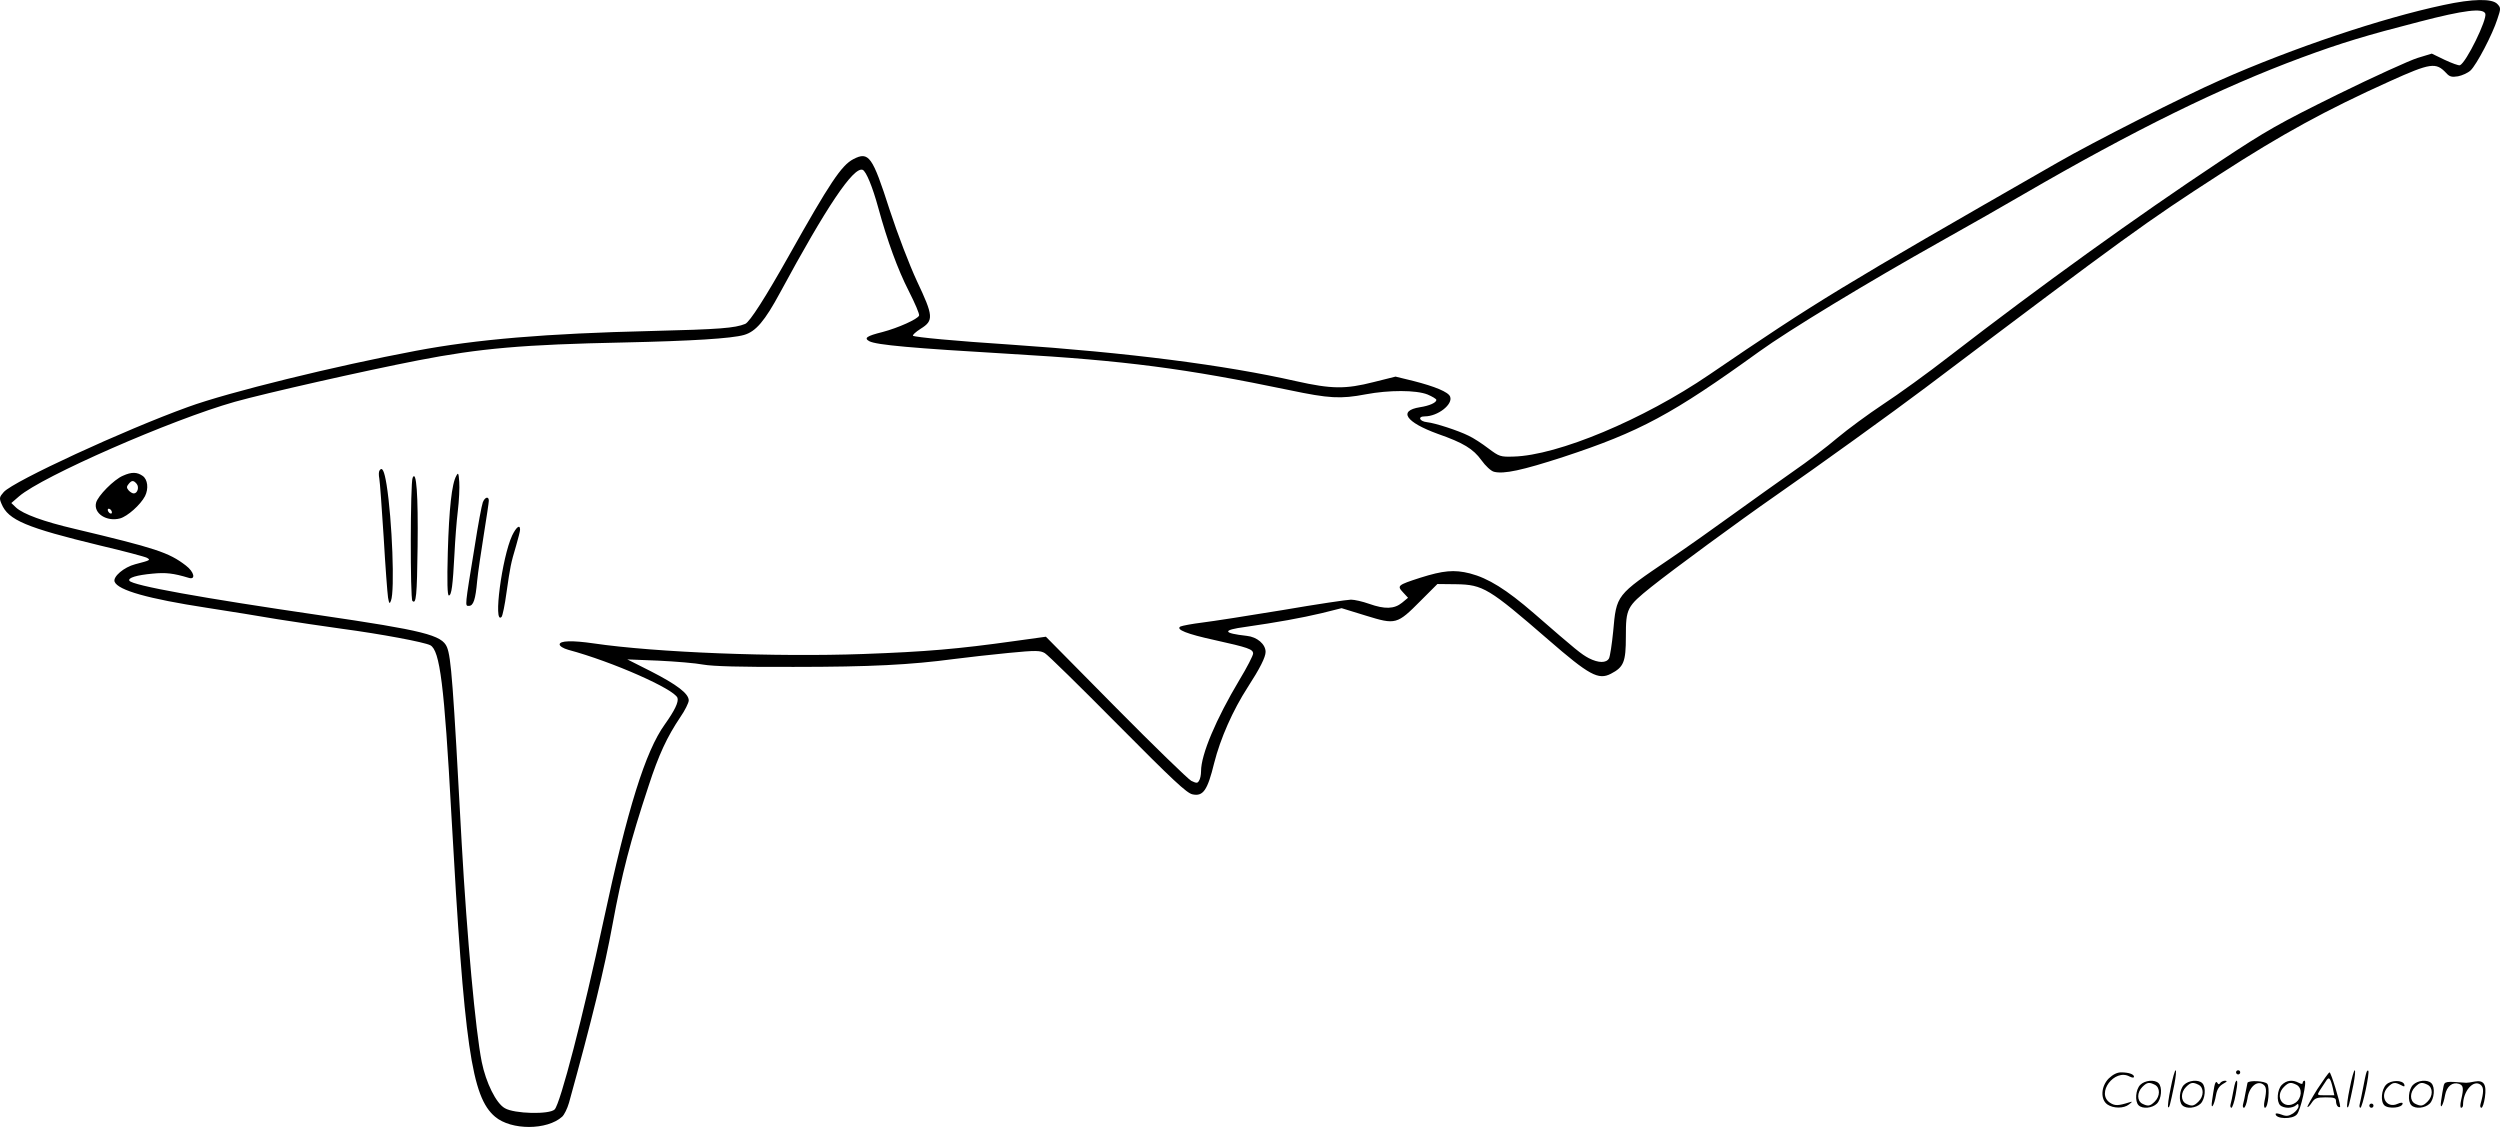 <svg version="1.0" xmlns="http://www.w3.org/2000/svg"
  viewBox="0 0 1200.485 541.166"
 preserveAspectRatio="xMidYMid meet">
<g transform="translate(-0.267,541.945) scale(0.1,-0.1)"
fill="#000000" stroke="none">
<path d="M11735 5395 c-296 -63 -719 -205 -1070 -360 -177 -78 -608 -296 -785
-398 -1042 -597 -1151 -663 -1670 -1017 -315 -215 -728 -388 -940 -393 -62 -2
-68 0 -120 39 -30 23 -73 51 -95 61 -50 25 -161 61 -199 65 -38 4 -47 28 -12
28 63 0 137 58 122 95 -8 22 -74 49 -176 75 l-86 21 -104 -26 c-137 -35 -203
-34 -373 4 -344 78 -806 137 -1377 176 -261 17 -451 35 -463 42 -4 3 12 18 37
34 63 39 61 61 -18 228 -37 80 -92 223 -132 345 -82 255 -99 280 -174 241 -57
-30 -113 -114 -310 -465 -109 -194 -187 -317 -209 -326 -50 -20 -120 -26 -451
-34 -507 -12 -838 -40 -1130 -95 -383 -72 -901 -199 -1095 -270 -307 -111
-835 -355 -884 -408 -21 -24 -23 -29 -11 -57 32 -78 118 -114 473 -200 115
-27 216 -54 225 -59 19 -11 17 -12 -56 -31 -54 -14 -108 -60 -99 -84 16 -41
162 -82 442 -125 105 -16 258 -41 340 -55 83 -13 222 -34 310 -46 187 -25 395
-64 424 -79 46 -25 67 -190 101 -811 62 -1115 97 -1358 210 -1453 78 -66 250
-65 322 0 10 9 25 39 33 67 109 394 171 647 209 856 45 244 85 399 173 665 49
151 89 236 152 330 23 33 41 70 41 81 0 33 -57 76 -182 140 l-113 57 150 -6
c83 -4 179 -12 215 -19 45 -8 179 -12 435 -11 368 0 560 10 770 38 61 8 178
21 260 29 133 13 153 12 175 -1 14 -8 171 -162 350 -343 265 -267 331 -329
359 -335 51 -11 72 19 104 150 30 119 90 254 161 364 59 91 86 145 86 170 0
37 -41 72 -90 77 -117 13 -120 28 -7 43 153 22 269 43 366 66 l96 24 117 -36
c143 -44 149 -43 263 72 l80 80 90 -1 c129 -2 157 -19 442 -266 197 -171 241
-195 301 -164 62 32 72 57 72 178 0 136 5 145 122 239 108 86 417 313 598 439
203 141 565 402 719 518 976 736 1058 795 1414 1025 295 191 509 308 815 446
197 89 222 92 271 40 16 -18 27 -21 57 -16 20 4 47 16 60 28 29 27 106 174
129 247 17 50 17 54 0 72 -25 27 -117 26 -260 -5z m202 -41 c10 -27 -92 -236
-122 -248 -6 -2 -39 10 -73 26 l-62 30 -69 -21 c-38 -12 -210 -90 -383 -175
-281 -139 -339 -171 -568 -323 -399 -265 -856 -594 -1295 -933 -104 -81 -248
-185 -320 -232 -71 -47 -170 -120 -219 -161 -49 -42 -145 -115 -215 -163 -69
-49 -198 -140 -286 -204 -88 -64 -225 -161 -305 -215 -258 -175 -255 -171
-271 -348 -6 -61 -15 -119 -20 -129 -13 -23 -50 -23 -97 1 -37 20 -56 35 -263
215 -134 116 -220 169 -308 192 -76 19 -128 14 -239 -21 -108 -35 -112 -38
-82 -70 l24 -26 -29 -24 c-37 -30 -82 -32 -158 -5 -31 11 -70 20 -87 20 -17 0
-165 -22 -328 -50 -163 -27 -337 -54 -386 -60 -49 -6 -96 -15 -105 -19 -24
-14 31 -36 164 -65 162 -36 185 -44 185 -65 0 -9 -29 -66 -66 -127 -112 -188
-184 -357 -184 -438 0 -17 -4 -38 -10 -46 -7 -12 -12 -12 -37 0 -15 8 -179
167 -363 353 l-335 339 -152 -21 c-271 -38 -422 -51 -726 -62 -421 -15 -994 7
-1294 51 -103 15 -163 13 -163 -5 0 -8 17 -19 42 -26 212 -57 510 -189 524
-231 6 -20 -14 -61 -61 -127 -93 -129 -179 -404 -295 -946 -97 -454 -207 -876
-234 -903 -25 -25 -194 -21 -239 6 -42 23 -91 123 -111 222 -30 149 -71 602
-96 1045 -42 780 -51 897 -71 947 -24 58 -112 80 -609 153 -568 83 -902 143
-916 166 -8 14 35 27 112 34 62 6 99 2 172 -20 36 -12 28 28 -13 59 -82 63
-144 83 -534 176 -150 35 -247 71 -281 102 l-23 22 37 32 c111 96 732 368
1036 454 150 42 623 149 880 199 298 58 504 76 990 86 322 7 516 19 575 36 57
16 100 67 174 204 222 411 352 605 396 589 17 -7 48 -83 75 -182 44 -161 94
-297 146 -399 30 -59 53 -112 50 -119 -7 -17 -100 -59 -176 -79 -76 -19 -90
-29 -63 -44 35 -18 201 -33 678 -61 551 -32 840 -70 1340 -174 190 -40 245
-43 366 -20 111 21 242 21 297 -1 23 -10 42 -21 42 -26 0 -13 -33 -28 -79 -35
-106 -17 -68 -72 86 -128 123 -43 170 -72 209 -126 20 -28 47 -53 61 -56 47
-12 135 7 332 71 368 121 524 205 941 506 141 102 520 332 875 531 132 74 310
175 395 225 531 308 946 512 1335 656 192 71 312 107 565 172 215 56 306 67
317 39z M1825 3160 c-4 -6 -4 -23 -1 -38 3 -15 12 -142 21 -282 8 -140 18
-271 21 -290 5 -30 8 -32 14 -15 19 46 6 388 -21 557 -11 67 -21 88 -34 68z
M593 3135 c-43 -18 -121 -97 -129 -130 -13 -51 51 -92 115 -75 36 10 98 65
120 107 18 36 13 80 -11 97 -27 19 -53 20 -95 1z m66 -39 c13 -16 4 -46 -14
-46 -7 0 -18 7 -25 15 -10 12 -10 18 0 30 15 19 24 19 39 1z m-119 -137 c0 -6
-4 -7 -10 -4 -5 3 -10 11 -10 16 0 6 5 7 10 4 6 -3 10 -11 10 -16z M2194 3135
c-22 -38 -35 -160 -41 -367 -4 -145 -2 -208 5 -208 13 0 19 48 27 200 3 63 10
156 16 205 6 50 9 113 7 140 -3 43 -5 47 -14 30z M1984 3125 c-11 -24 -12
-580 -1 -591 18 -18 22 23 25 260 3 252 -6 372 -24 331z M2321 3007 c-5 -13
-23 -108 -39 -212 -48 -293 -47 -285 -28 -285 22 0 32 30 40 120 4 41 19 141
32 223 13 81 24 154 24 162 0 23 -19 18 -29 -8z M2462 2848 c-49 -105 -92
-432 -51 -391 5 5 16 58 24 118 18 124 20 137 46 224 10 35 19 69 19 77 0 27
-18 13 -38 -28z M10426 194 c-10 -47 -15 -88 -12 -91 5 -6 9 7 30 110 7 37 10
67 6 67 -4 0 -15 -39 -24 -86z M10740 270 c0 -5 5 -10 10 -10 6 0 10 5 10 10
0 6 -4 10 -10 10 -5 0 -10 -4 -10 -10z M11286 194 c-10 -47 -15 -88 -12 -91 5
-6 9 7 30 110 7 37 10 67 6 67 -4 0 -15 -39 -24 -86z M11366 269 c-3 -8 -10
-41 -16 -74 -6 -33 -14 -68 -16 -77 -3 -10 -1 -18 3 -18 10 0 46 171 38 178
-2 3 -7 -1 -9 -9z M10129 241 c-38 -38 -41 -101 -7 -125 29 -20 79 -20 104 0
18 14 18 15 1 10 -53 -17 -69 -17 -92 -2 -69 45 21 166 94 126 12 -6 21 -7 21
-1 0 12 -25 21 -62 21 -19 0 -39 -10 -59 -29z M11130 189 c-28 -45 -49 -83
-47 -85 2 -3 12 7 21 21 14 21 24 25 66 25 43 0 50 -3 50 -19 0 -11 5 -23 10
-26 6 -3 10 -3 10 1 0 20 -44 164 -51 164 -4 0 -30 -37 -59 -81z m75 4 l7 -33
-42 0 c-42 0 -42 0 -28 23 8 12 21 32 29 44 15 25 22 18 34 -34z M10280 210
c-22 -22 -27 -79 -8 -98 19 -19 66 -14 88 8 22 22 27 79 8 98 -19 19 -66 14
-88 -8z m71 0 c25 -14 25 -54 -1 -80 -23 -23 -33 -24 -61 -10 -25 14 -25 54 1
80 23 23 33 24 61 10z M10490 210 c-22 -22 -27 -79 -8 -98 19 -19 66 -14 88 8
22 22 27 79 8 98 -19 19 -66 14 -88 -8z m71 0 c25 -14 25 -54 -1 -80 -23 -23
-33 -24 -61 -10 -25 14 -25 54 1 80 23 23 33 24 61 10z M10636 204 c-3 -16 -8
-47 -11 -69 -8 -51 10 -26 19 27 5 27 15 42 34 53 18 10 22 14 10 15 -9 0 -20
-5 -24 -11 -5 -8 -9 -8 -14 1 -5 8 -10 3 -14 -16z M10737 223 c-2 -4 -7 -26
-11 -48 -4 -22 -9 -48 -12 -57 -3 -10 -1 -18 4 -18 4 0 14 28 20 62 11 58 10
81 -1 61z M10795 220 c-1 -3 -5 -23 -9 -45 -4 -22 -9 -48 -12 -57 -3 -10 -1
-18 4 -18 5 0 13 20 17 45 7 53 44 87 74 68 17 -11 19 -28 8 -80 -4 -18 -3
-33 2 -33 16 0 24 99 11 115 -12 14 -87 18 -95 5z M10960 210 c-22 -22 -27
-79 -8 -98 7 -7 24 -12 38 -12 14 0 31 5 38 12 9 9 12 8 12 -5 0 -9 -12 -24
-26 -34 -21 -13 -32 -15 -55 -6 -16 6 -29 8 -29 3 0 -24 81 -27 102 -2 18 19
50 162 37 162 -5 0 -9 -5 -9 -10 0 -7 -6 -7 -19 0 -30 16 -59 12 -81 -10z m71
0 c29 -16 25 -65 -6 -86 -56 -37 -103 28 -55 76 23 23 33 24 61 10z M11461
211 c-23 -23 -28 -80 -9 -99 19 -19 88 -13 88 9 0 5 -11 4 -24 -2 -54 -25 -89
38 -46 81 23 23 33 24 62 9 16 -9 19 -8 16 3 -8 22 -64 22 -87 -1z M11590 210
c-22 -22 -27 -79 -8 -98 19 -19 66 -14 88 8 22 22 27 79 8 98 -19 19 -66 14
-88 -8z m71 0 c25 -14 25 -54 -1 -80 -23 -23 -33 -24 -61 -10 -25 14 -25 54 1
80 23 23 33 24 61 10z M11736 201 c-3 -14 -8 -44 -11 -66 -8 -51 10 -26 19 27
8 41 35 63 66 53 22 -7 24 -21 11 -77 -5 -22 -5 -38 0 -38 5 0 9 6 9 13 0 68
51 125 85 97 15 -13 15 -35 -1 -92 -3 -10 -1 -18 4 -18 6 0 13 23 17 50 9 63
-5 84 -49 76 -17 -4 -35 -6 -41 -6 -101 8 -104 7 -109 -19z M11380 110 c0 -5
5 -10 10 -10 6 0 10 5 10 10 0 6 -4 10 -10 10 -5 0 -10 -4 -10 -10z"/>
</g>
</svg>
